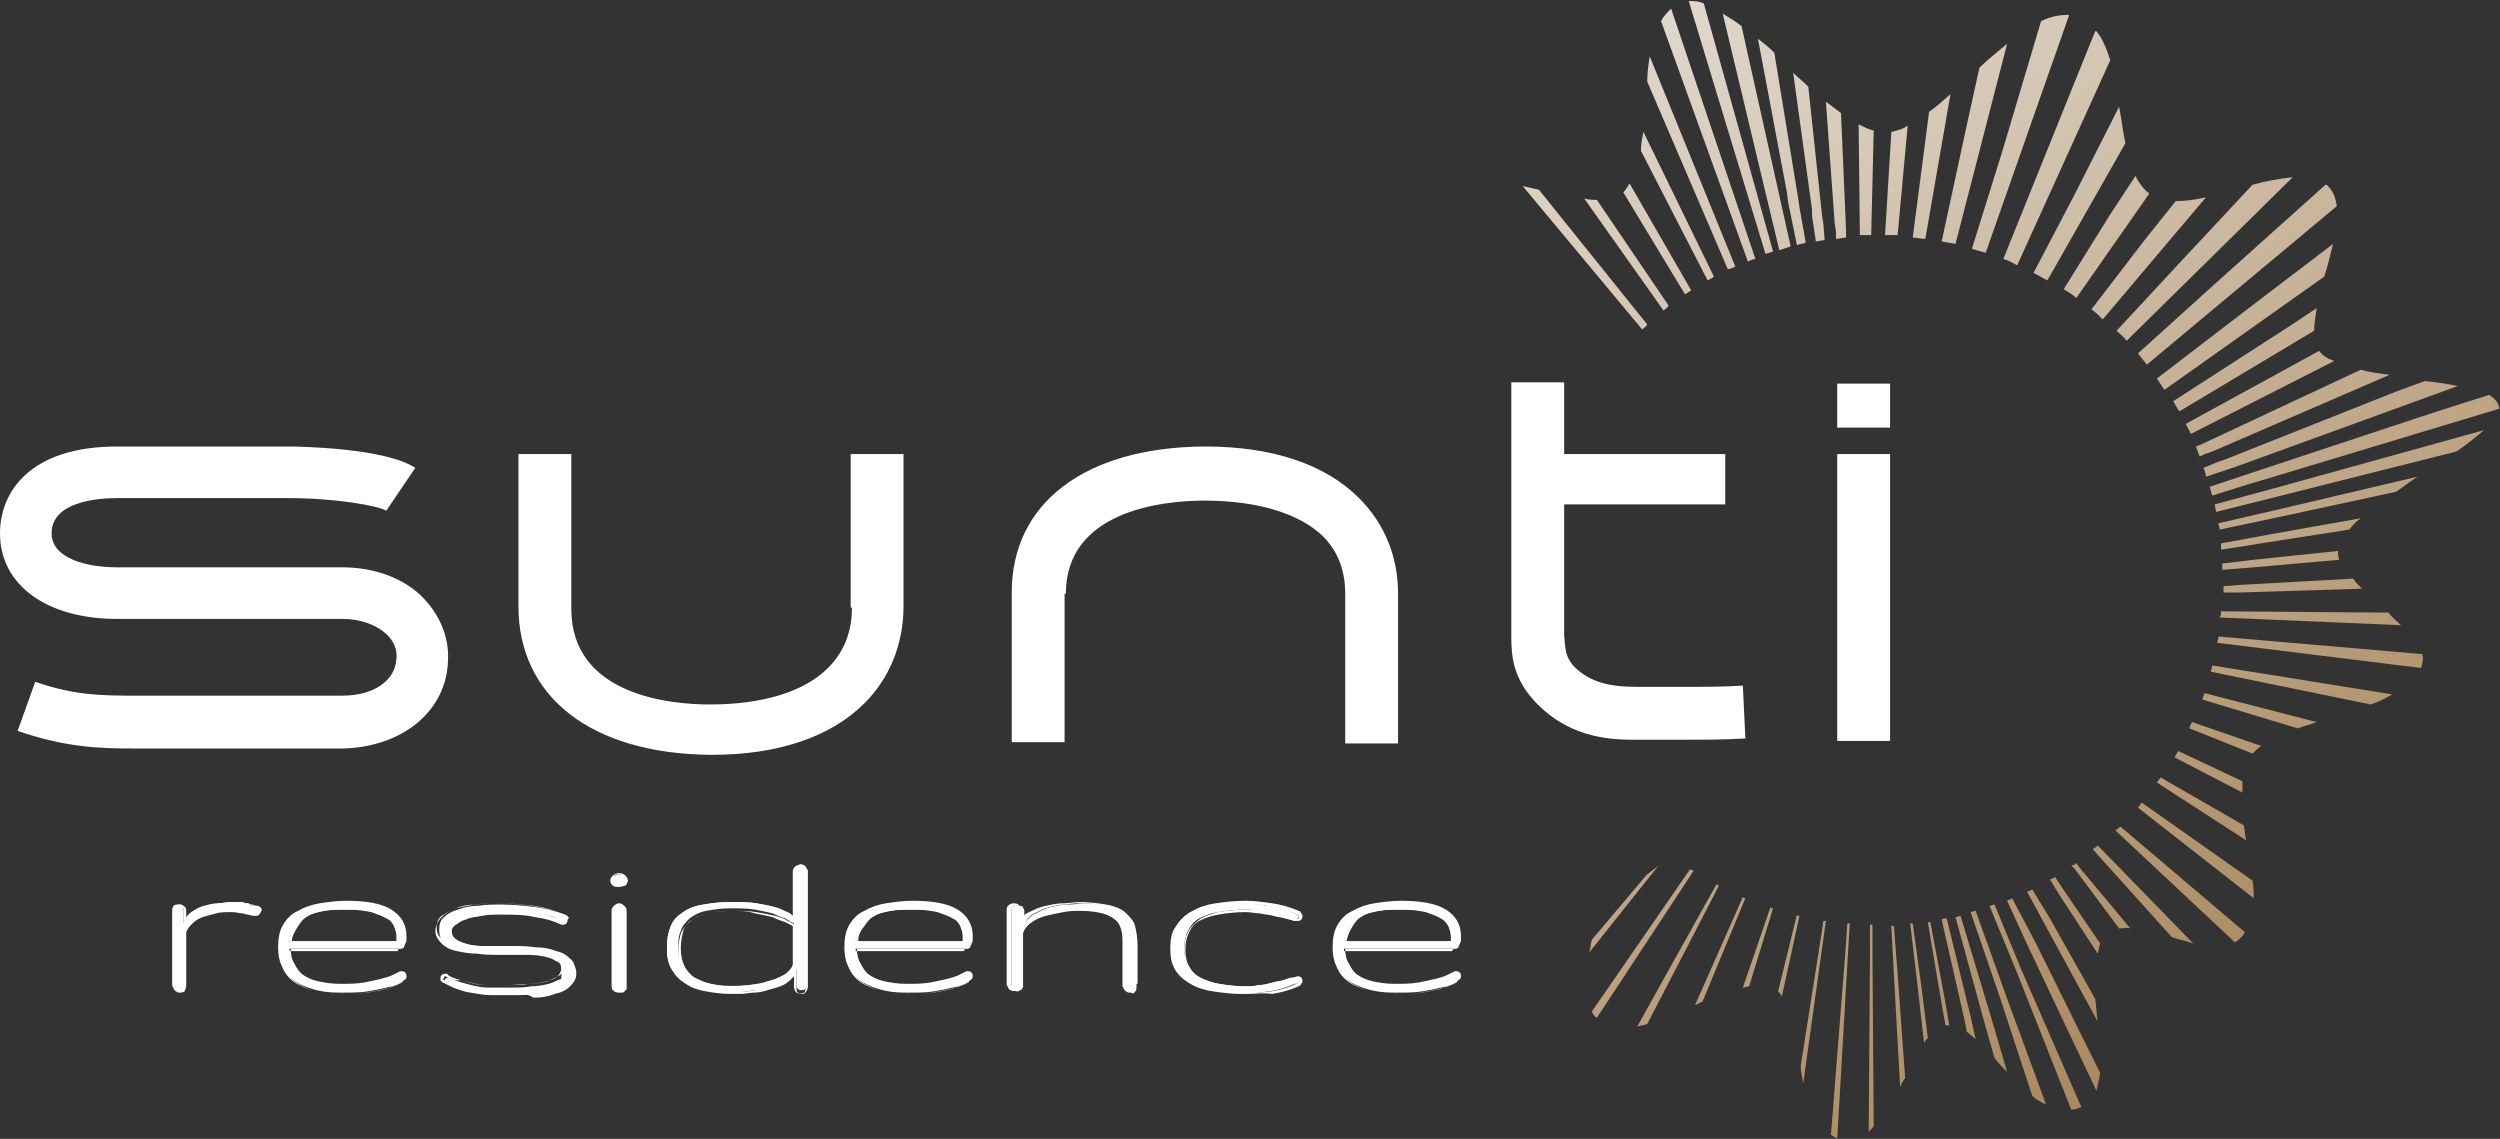 <svg xmlns="http://www.w3.org/2000/svg" width="1822" height="830" viewBox="0 0 1822 830" fill="none"><rect x="0" y="0" width="1822" height="830" fill="#333333" stroke="none"/><path d="M188.006 660.154C188.923 660.154 188.923 661.071 189.84 661.071C189.84 661.988 190.757 661.988 190.757 662.905C190.757 663.822 190.757 663.822 189.84 664.739C188.923 665.656 188.006 665.656 187.089 665.656H186.171C186.171 665.656 186.171 665.656 185.254 665.656C182.503 664.739 179.752 664.739 177.917 663.822C175.166 663.822 172.415 662.905 169.664 662.905C165.995 662.905 161.41 662.905 157.741 663.822C154.073 664.739 150.404 665.656 147.653 666.573C144.902 667.49 142.15 669.325 139.399 671.159C137.565 672.993 135.731 675.744 134.814 678.496V716.097C134.814 717.931 134.814 718.848 133.897 719.765C132.979 720.683 132.062 721.6 130.228 721.6C129.311 721.6 128.394 721.6 127.477 720.682C126.56 720.682 126.56 719.765 126.56 719.765C126.56 718.848 126.56 718.848 125.643 717.931C125.643 717.014 125.643 716.097 125.643 716.097V663.822C125.643 662.905 125.643 661.071 126.56 660.154C127.477 659.237 128.394 659.237 130.228 659.237C132.062 659.237 132.979 659.237 132.979 660.154C132.979 661.071 133.897 661.988 133.897 663.822V672.993C134.814 669.325 136.648 666.573 139.399 664.739C142.15 662.905 144.902 661.071 148.57 660.154C152.239 659.237 154.99 658.32 158.658 658.32C162.327 658.32 165.078 657.402 167.829 657.402C170.581 657.402 172.415 657.402 174.249 657.402C176.083 657.402 177.917 657.402 178.835 658.32C180.669 658.32 181.586 658.319 182.503 659.237C183.42 660.154 187.089 660.154 188.006 660.154Z" fill="white"></path><path d="M131.145 723.434C130.228 723.434 129.311 723.434 128.394 722.517C127.477 722.517 127.477 721.6 126.56 720.682C126.56 719.765 125.643 718.848 125.643 718.848C125.643 717.931 125.643 717.014 125.643 717.014V664.739C125.643 662.905 125.643 661.988 126.56 661.071C127.477 660.154 128.394 659.237 131.145 659.237C132.979 659.237 133.897 660.154 134.814 661.071C135.731 661.988 135.731 662.905 135.731 664.739V670.242C136.648 668.408 138.482 666.573 140.316 665.656C143.068 663.822 145.819 661.988 149.487 661.071C153.156 660.154 156.824 659.237 159.575 658.32C166.912 657.402 171.498 657.402 176.083 658.32C177.917 658.32 179.752 658.319 180.669 659.237C182.503 659.237 183.42 659.237 184.337 660.154C185.254 660.154 186.171 660.154 187.088 661.071C188.006 661.071 188.923 661.988 188.923 661.988C189.84 662.905 189.84 662.905 189.84 663.822C189.84 664.739 189.84 665.656 188.923 666.573C188.006 667.49 187.089 667.491 185.254 667.491C184.337 667.491 184.337 667.491 184.337 667.491C181.586 666.573 178.835 666.573 177 665.656C174.249 665.656 172.415 664.739 168.746 664.739C165.078 664.739 160.493 664.739 157.741 665.656C154.073 666.573 150.404 667.49 147.653 668.408C144.902 669.325 142.15 671.159 140.316 672.993C138.482 674.827 136.648 676.661 135.731 679.413V717.014C135.731 718.848 135.731 719.765 134.814 721.6C134.814 722.517 133.897 723.434 131.145 723.434ZM131.145 660.154C129.311 660.154 128.394 660.154 128.394 661.071C128.394 661.988 127.477 662.905 127.477 663.822V716.097C127.477 717.014 127.477 717.014 127.477 717.931C127.477 718.848 127.477 718.848 127.477 719.765L128.394 720.682C128.394 720.682 129.311 720.682 130.228 720.682C132.062 720.682 132.062 719.765 132.979 719.765C132.979 718.848 133.897 717.931 133.897 716.097V663.822C133.897 662.905 133.897 661.988 132.979 661.071C132.979 661.071 132.979 660.154 131.145 660.154ZM169.664 659.237C166.912 659.237 164.161 659.237 160.493 660.154C156.824 660.154 154.073 661.071 150.404 661.988C146.736 662.905 143.985 664.739 141.233 666.573C138.482 668.408 136.648 671.159 135.731 673.91L134.814 675.744C135.731 673.91 137.565 672.076 138.482 670.242C140.316 668.408 143.068 666.573 146.736 664.739C149.487 663.822 153.156 661.988 156.824 661.988C160.493 661.071 164.161 661.071 168.746 661.071C171.498 661.071 174.249 661.071 177 661.988C179.752 661.988 182.503 662.905 184.337 663.822C185.254 663.822 185.254 663.822 185.254 663.822C186.171 663.822 187.088 663.822 187.088 662.905L188.006 661.988V661.071C188.006 661.071 187.088 661.071 187.088 660.154C186.171 660.154 185.254 660.154 184.337 659.237C183.42 659.237 182.503 659.237 180.669 658.32C179.752 658.32 177.917 658.319 176.083 657.402C174.249 659.237 172.415 659.237 169.664 659.237Z" fill="white"></path><path d="M247.619 718.853C254.038 718.853 259.541 718.853 265.044 717.936C269.629 717.019 274.215 716.102 277.883 715.185C281.551 714.267 284.303 713.35 286.137 712.433C287.971 711.516 289.805 710.599 291.64 709.682H292.557C293.474 709.682 294.391 709.682 294.391 710.599C295.308 711.516 295.308 711.516 295.308 712.433C295.308 713.35 295.308 713.35 294.391 714.267C293.474 715.185 292.557 715.185 290.722 717.019C288.888 717.936 286.137 718.853 281.551 719.77C277.883 720.687 273.298 721.604 267.795 722.521C262.292 723.439 255.873 723.438 247.619 723.438C239.365 723.438 232.945 722.521 227.442 720.687C221.94 718.853 217.354 717.019 213.686 714.267C210.017 711.516 207.266 707.848 206.349 704.179C204.515 700.511 203.598 695.925 203.598 691.34C203.598 684.92 204.515 679.418 207.266 675.749C210.017 671.164 213.686 668.412 217.354 665.661C221.94 662.91 227.442 661.076 232.945 660.158C239.365 659.241 245.784 658.324 252.204 658.324C266.878 658.324 276.966 660.158 284.303 664.744C291.64 669.329 295.308 674.832 295.308 683.086C295.308 684.003 295.308 684.92 295.308 685.837C295.308 686.754 295.308 687.671 294.391 688.589C294.391 689.506 293.474 690.423 293.474 690.423C293.474 691.34 292.557 691.34 292.557 691.34H262.292H210.934C210.934 695.925 211.852 700.511 213.686 704.179C215.52 707.848 217.354 710.599 220.106 712.433C222.857 714.267 226.525 716.102 231.111 717.019C236.613 717.936 241.199 718.853 247.619 718.853ZM253.121 662.91C246.702 662.91 241.199 662.91 235.696 663.827C231.111 664.744 226.525 665.661 222.857 668.412C219.188 670.246 216.437 672.998 214.603 675.749C212.769 678.5 211.852 682.169 210.934 686.754H289.805V682.169C289.805 679.418 288.888 676.666 287.971 674.832C287.054 672.998 284.303 670.246 281.551 668.412C278.8 666.578 275.132 664.744 270.546 663.827C265.044 662.91 259.541 662.91 253.121 662.91Z" fill="white"></path><path d="M247.618 724.354C239.364 724.354 232.944 723.437 227.441 721.603C221.939 719.768 217.353 717.934 213.685 715.183C210.017 712.432 207.265 708.763 205.431 704.178C203.597 700.509 202.68 695.924 202.68 690.421C202.68 684.001 203.597 678.499 206.348 673.913C209.099 669.328 212.768 665.659 217.353 663.825C221.939 661.074 227.441 659.24 232.944 658.323C239.364 657.405 245.784 656.488 252.203 656.488C266.877 656.488 277.882 658.323 285.219 662.908C292.556 667.494 296.224 673.913 296.224 682.167C296.224 683.084 296.224 684.001 296.224 684.919C296.224 685.836 296.224 686.753 295.307 687.67C295.307 688.587 294.39 689.504 294.39 690.421C294.39 690.421 293.473 691.338 292.556 691.338H211.851C211.851 695.924 212.768 699.592 214.602 702.343C216.436 706.012 218.27 708.763 221.022 710.597C223.773 712.432 227.441 714.266 232.027 715.183C236.613 716.1 241.198 717.017 247.618 717.017C254.037 717.017 259.54 717.017 265.043 716.1C269.628 715.183 274.214 714.266 277.882 713.349C281.551 712.432 284.302 711.515 286.136 710.597C287.97 709.68 289.805 708.763 291.639 707.846C292.556 707.846 292.556 707.846 292.556 707.846C293.473 707.846 294.39 707.846 295.307 708.763C296.224 709.68 296.224 710.597 296.224 711.514C296.224 712.432 296.224 713.349 294.39 714.266C293.473 714.266 292.556 715.183 290.722 717.017C288.887 717.934 285.219 718.851 281.551 720.686C277.882 721.603 273.297 722.52 267.794 723.437C261.374 724.354 254.955 724.354 247.618 724.354ZM253.12 659.24C246.701 659.24 239.364 660.157 233.861 661.074C228.359 661.991 222.856 663.825 218.27 666.576C213.685 669.328 210.934 672.079 208.182 676.665C205.431 680.333 204.514 685.836 204.514 692.255C204.514 696.841 205.431 701.426 207.265 705.095C209.099 708.763 210.934 712.432 214.602 715.183C218.27 717.934 222.856 719.768 227.441 721.603C232.944 723.437 239.364 724.354 247.618 724.354C254.955 724.354 261.374 724.354 266.877 723.437C272.38 722.52 276.965 721.603 280.633 720.686C284.302 719.768 287.053 718.851 288.887 717.934C291.639 717.017 292.556 716.1 292.556 716.1C293.473 716.1 293.473 715.183 293.473 715.183C293.473 715.183 293.473 714.266 292.556 714.266C291.639 714.266 291.639 713.349 290.722 713.349C290.722 713.349 290.722 713.349 289.805 713.349C288.887 714.266 287.053 715.183 284.302 716.1C282.468 717.017 278.799 717.934 275.131 718.851C271.462 719.768 266.877 720.686 262.291 721.603C257.706 722.52 251.286 722.52 244.866 722.52C239.364 722.52 233.861 721.603 229.276 720.686C224.69 719.768 221.022 717.934 217.353 716.1C214.602 714.266 211.851 710.597 210.017 706.929C208.182 703.261 207.265 698.675 207.265 694.09V693.172H289.805C289.805 692.255 290.722 692.255 290.722 691.338C290.722 690.421 290.722 689.504 291.639 688.587C291.639 687.67 291.639 686.753 291.639 685.836C291.639 678.499 287.97 672.079 281.551 668.411C277.882 661.074 266.877 659.24 253.12 659.24ZM290.722 687.67H210.934V686.753C210.934 682.167 212.768 678.499 214.602 674.83C216.436 672.079 219.188 669.328 222.856 666.576C226.524 664.742 231.11 662.908 235.695 661.991C240.281 661.074 246.701 661.074 253.12 661.074C259.54 661.074 265.96 661.991 270.545 662.908C275.131 663.825 278.799 665.659 282.468 667.494C285.219 669.328 287.97 672.079 288.887 673.913C289.805 676.665 290.722 679.416 290.722 682.167V687.67ZM212.768 685.836H288.887V682.167C288.887 679.416 287.97 677.582 287.053 674.83C286.136 672.996 284.302 670.245 281.551 669.328C278.799 667.494 275.131 666.577 270.545 664.742C265.96 663.825 260.457 662.908 253.12 662.908C246.701 662.908 241.198 662.908 236.613 663.825C232.027 664.742 227.441 665.659 224.69 667.494C221.022 669.328 219.188 672.079 217.353 674.83C214.602 679.416 212.768 682.167 212.768 685.836Z" fill="white"></path><path d="M409.944 705.093C409.944 702.342 409.027 699.591 406.276 698.674C403.525 696.84 399.856 695.923 396.188 695.005C391.602 694.088 387.017 694.088 381.514 694.088C376.012 694.088 370.509 694.088 365.006 694.088C359.504 694.088 354.001 694.088 348.499 693.171C342.996 693.171 338.41 692.254 333.825 691.337C329.239 690.42 326.488 688.586 323.737 686.751C320.985 684.917 320.068 681.249 320.068 677.58C320.068 673.912 320.985 670.244 323.737 668.409C326.488 665.658 330.156 663.824 333.825 662.907C338.41 661.073 342.996 660.155 348.499 660.155C354.001 659.238 359.504 659.238 365.006 659.238C374.177 659.238 382.431 660.155 389.768 661.072C397.105 661.99 404.442 663.824 411.779 666.575C412.696 666.575 412.696 667.492 413.613 667.492C413.613 667.492 413.613 668.409 414.53 668.409C414.53 669.326 414.53 669.326 413.613 670.243C412.696 671.161 412.696 671.161 411.779 671.161H410.862C405.359 668.409 398.022 666.575 390.685 665.658C383.349 663.824 375.095 663.824 365.924 663.824C361.338 663.824 356.752 663.824 352.167 664.741C347.581 665.658 343.913 665.658 340.245 667.492C336.576 668.409 333.825 670.244 331.991 672.078C330.156 673.912 329.239 675.746 329.239 678.498C329.239 681.249 330.157 683.083 332.908 684.917C335.659 686.751 339.328 687.668 342.996 688.586C347.581 689.503 352.167 689.503 357.67 689.503C363.172 689.503 368.675 689.503 374.177 689.503C379.68 689.503 385.183 689.503 390.685 690.42C396.188 690.42 400.773 691.337 405.359 693.171C409.944 694.088 412.696 695.922 415.447 698.674C418.198 700.508 419.116 704.176 419.116 707.845C419.116 711.513 418.198 714.264 415.447 716.099C412.696 718.85 409.027 720.684 405.359 721.601C401.691 722.518 396.188 724.353 390.685 724.353C385.183 725.27 378.763 725.27 373.26 725.27C369.592 725.27 365.924 725.27 361.338 725.27C356.752 725.27 353.084 725.27 348.499 724.353C343.913 723.436 340.245 723.436 335.659 721.601C331.991 720.684 328.322 718.85 325.571 717.016C324.654 716.099 323.737 716.099 323.737 715.182C323.737 714.265 323.737 714.265 324.654 713.347C325.571 712.43 325.571 712.43 326.488 712.43C327.405 712.43 327.405 712.43 327.405 712.43C330.156 714.265 333.825 715.182 336.576 716.099C340.245 717.016 342.996 717.933 347.581 718.85C351.25 719.767 354.918 719.767 359.504 719.767C363.172 719.767 367.758 719.767 372.343 719.767C377.846 719.767 382.431 719.767 387.017 718.85C391.602 718.85 396.188 717.933 399.856 717.016C403.525 716.099 406.276 714.265 409.027 713.347C409.027 709.679 409.944 707.845 409.944 705.093Z" fill="white"></path><path d="M371.426 724.352H359.503C354.918 724.352 350.332 724.352 346.664 723.435C342.078 722.517 338.41 722.517 333.824 720.683C330.156 719.766 326.487 717.932 322.819 716.098C320.985 715.181 320.985 714.264 320.985 713.347C320.985 712.429 320.985 711.512 321.902 710.595C322.819 709.678 323.736 709.678 324.653 709.678C325.57 709.678 326.487 709.678 326.487 710.595C329.239 712.429 331.99 713.346 335.658 714.264C339.327 715.181 342.078 716.098 345.747 717.015C349.415 717.932 353.083 717.932 357.669 717.932H370.508C376.011 717.932 380.597 717.932 385.182 717.015C389.768 717.015 394.353 716.098 398.021 715.181C401.69 714.264 404.441 713.346 406.275 711.512C408.11 709.678 409.027 707.844 409.027 706.01C409.027 703.258 408.11 701.424 405.358 700.507C402.607 698.673 399.856 697.756 395.27 696.839C390.685 695.922 386.099 695.921 380.597 695.921H364.089C358.586 695.921 353.083 695.922 347.581 695.004C342.078 695.004 337.493 694.087 332.907 693.17C328.322 692.253 324.653 690.419 321.902 687.668C319.151 684.916 317.316 682.165 317.316 678.497C317.316 674.828 319.151 671.16 321.902 668.408C324.653 665.657 328.322 663.823 331.99 661.989C336.576 660.154 341.161 659.237 346.664 659.237C352.166 658.32 357.669 658.32 363.172 658.32C372.343 658.32 380.597 659.237 388.85 660.154C397.104 661.072 404.441 663.823 410.861 666.574C411.778 666.574 412.695 667.491 412.695 668.408C412.695 669.325 413.612 669.325 413.612 670.243C413.612 671.16 413.612 672.077 412.695 672.994C411.778 673.911 410.861 673.911 409.944 673.911H409.027C403.524 671.16 397.104 669.325 389.768 668.408C382.431 666.574 374.177 666.574 365.006 666.574C360.42 666.574 355.835 666.574 351.249 667.491C346.664 668.408 342.995 668.408 339.327 670.243C335.658 671.16 333.824 672.994 331.073 674.828C329.239 676.662 328.322 678.497 328.322 681.248C328.322 683.999 329.239 685.833 331.99 686.75C334.741 688.585 337.493 689.502 342.078 689.502C346.664 690.419 351.249 690.419 356.752 690.419H373.26C378.762 690.419 384.265 690.419 389.768 691.336C395.27 691.336 399.856 692.253 404.441 694.087C409.027 695.004 412.695 696.839 415.446 699.59C418.198 702.341 420.032 705.093 420.032 709.678C420.032 713.346 418.198 716.098 415.446 718.849C412.695 721.6 409.027 723.435 404.441 724.352C399.856 726.186 395.27 727.103 388.85 727.103C383.348 723.435 377.845 724.352 371.426 724.352ZM324.653 711.512C323.736 711.512 323.736 711.512 323.736 712.429C323.736 713.346 322.819 713.347 322.819 713.347C322.819 713.347 322.819 714.264 323.736 714.264C326.487 716.098 330.156 717.932 333.824 718.849C337.493 719.766 342.078 720.683 345.747 721.6C350.332 722.517 354.001 722.518 358.586 722.518H370.508C376.928 722.518 382.431 722.517 387.933 721.6C393.436 720.683 398.939 719.766 402.607 718.849C407.193 717.932 409.944 716.098 412.695 713.347C415.446 711.512 416.364 708.761 416.364 706.01C416.364 702.341 415.446 699.59 412.695 697.756C409.944 695.921 407.193 694.087 402.607 693.17C398.021 692.253 393.436 691.336 387.933 690.419C382.431 690.419 376.928 689.502 371.426 689.502H354.918C349.415 689.502 344.83 689.502 340.244 688.585C335.658 687.668 331.99 686.75 329.239 684.916C326.487 683.082 324.653 680.331 324.653 677.579C324.653 674.828 325.57 672.077 328.322 670.243C330.156 668.408 333.824 666.574 336.576 665.657C340.244 664.74 343.912 663.823 348.498 662.906C353.083 661.989 357.669 661.989 362.254 661.989C371.426 661.989 379.679 662.906 387.016 663.823C394.353 665.657 400.773 667.491 407.193 669.326C407.193 669.326 408.11 669.325 408.11 668.408L409.027 667.491V666.574C409.027 666.574 409.027 666.574 408.11 665.657C401.69 662.906 394.353 661.072 387.016 660.154C379.679 659.237 370.508 658.32 362.254 658.32C356.752 658.32 351.249 658.32 345.747 659.237C340.244 660.154 335.658 661.072 331.99 661.989C328.322 663.823 324.653 665.657 321.902 667.491C319.151 669.326 318.233 672.994 318.233 675.745C318.233 679.414 319.151 682.165 321.902 683.999C324.653 685.833 327.405 687.668 331.99 688.585C336.576 689.502 341.161 690.419 346.664 690.419C352.166 690.419 357.669 691.336 363.172 691.336H381.514C387.016 691.336 391.602 691.336 396.187 692.253C400.773 693.17 404.441 694.087 407.193 695.921C409.944 697.756 411.778 700.507 411.778 703.258C411.778 706.01 410.861 708.761 408.11 710.595C405.358 712.429 402.607 713.346 398.939 715.181C395.27 716.098 390.685 717.015 386.099 717.015C381.514 717.015 376.011 717.932 371.426 717.932H358.586C354.918 717.932 350.332 717.932 346.664 717.015C342.995 716.098 339.327 715.181 335.658 714.264C331.99 715.181 328.322 713.346 324.653 711.512C325.57 711.512 325.57 711.512 324.653 711.512Z" fill="white"></path><path d="M445.713 640.895C445.713 639.978 446.63 638.144 447.547 638.144C448.464 638.144 450.298 637.227 451.215 637.227C452.133 637.227 453.967 637.226 454.884 638.144C455.801 639.061 456.718 639.978 456.718 640.895C456.718 641.812 455.801 642.729 454.884 643.646C453.967 644.563 452.133 644.563 451.215 644.563C450.298 644.563 448.464 644.563 447.547 643.646C446.63 643.646 445.713 642.729 445.713 640.895ZM455.801 717.015C455.801 717.932 455.801 718.849 455.801 718.849C455.801 719.766 455.801 719.766 454.884 720.683C454.884 721.6 453.967 721.6 453.967 721.6C453.05 721.6 453.05 721.6 451.215 721.6C449.381 721.6 448.464 720.683 447.547 719.766C447.547 718.849 446.63 717.932 446.63 716.097V663.823C446.63 662.905 446.63 661.071 447.547 660.154C448.464 659.237 449.381 658.32 451.215 658.32C453.05 658.32 453.967 659.237 454.884 660.154C455.801 661.071 455.801 661.988 455.801 663.823V717.015Z" fill="white"></path><path d="M451.215 723.433C448.463 723.433 447.546 722.516 446.629 721.599C445.712 720.682 445.712 718.848 445.712 717.014V664.739C445.712 662.905 445.712 661.987 446.629 661.07C447.546 660.153 448.463 659.236 451.215 659.236C453.049 659.236 454.883 660.153 455.8 661.07C456.717 661.987 456.717 663.822 456.717 664.739V717.931C456.717 718.848 456.717 719.765 456.717 719.765C456.717 720.682 456.717 721.599 455.8 721.599C455.8 722.516 454.883 722.516 453.966 723.433C453.966 723.433 453.049 723.433 451.215 723.433ZM452.132 660.153C451.215 660.153 449.38 660.153 449.38 661.07C449.38 661.987 448.463 662.905 448.463 663.822V716.097C448.463 717.931 448.463 718.848 449.38 719.765C449.38 720.682 450.298 720.682 452.132 720.682C453.049 720.682 453.966 720.682 453.966 720.682C453.966 720.682 454.883 720.682 454.883 719.765V718.848C454.883 717.931 454.883 717.931 454.883 717.014V663.822C454.883 662.905 454.883 661.987 453.966 661.07C453.966 661.07 453.049 660.153 452.132 660.153ZM451.215 646.397C449.38 646.397 447.546 646.397 446.629 645.48C445.712 644.563 444.795 643.645 444.795 641.811C444.795 639.977 445.712 639.06 446.629 638.143C447.546 637.226 449.38 636.309 451.215 636.309C453.049 636.309 454.883 637.226 455.8 638.143C456.717 639.06 457.634 640.894 457.634 641.811C457.634 642.728 456.717 644.563 455.8 645.48C454.883 645.48 453.049 646.397 451.215 646.397ZM451.215 637.226C450.298 637.226 448.463 637.226 447.546 638.143C446.629 639.06 446.629 639.977 446.629 640.894C446.629 641.811 446.629 642.728 447.546 642.728C449.38 643.645 452.132 643.645 453.966 642.728C454.883 641.811 454.883 641.811 454.883 640.894C454.883 639.977 454.883 639.06 453.966 638.143C453.966 638.143 453.049 637.226 451.215 637.226Z" fill="white"></path><path d="M531.92 723.436C525.5 723.436 519.997 722.519 514.495 721.602C508.992 720.685 504.407 718.85 499.821 716.099C495.235 713.348 492.484 710.597 489.733 706.011C486.982 702.343 486.064 696.84 486.064 690.42C486.064 684.001 486.982 679.415 488.816 674.829C490.65 670.244 493.401 667.493 497.987 664.741C501.655 661.99 506.241 660.156 512.66 659.239C518.163 658.322 524.583 657.405 531.92 657.405C539.256 657.405 545.676 657.405 551.179 658.322C556.681 659.239 561.267 660.156 564.018 661.073C567.687 661.99 570.438 663.824 573.189 664.741C575.941 665.658 577.775 667.493 578.692 668.41V636.311C578.692 635.394 578.692 634.477 578.692 634.477C578.692 633.56 578.692 633.56 579.609 632.643C579.609 631.726 580.526 631.726 580.526 631.726C581.443 631.726 581.443 630.809 583.277 630.809C584.195 630.809 585.112 630.809 586.029 630.809C586.946 630.809 586.946 631.726 586.946 631.726C586.946 632.643 586.946 632.643 587.863 633.56C587.863 634.477 587.863 635.394 587.863 635.394V717.016C587.863 718.85 587.863 719.768 586.946 720.685C586.029 721.602 585.112 721.602 584.194 721.602C583.277 721.602 582.36 721.602 581.443 720.685C580.526 719.768 580.526 718.85 580.526 717.016V706.011C579.609 708.762 578.692 710.597 576.858 712.431C575.023 714.265 572.272 715.182 570.438 717.016C568.604 718.85 564.935 718.85 561.267 719.768C558.516 720.685 554.847 721.602 552.096 721.602C549.345 721.602 545.676 722.519 542.925 722.519C537.422 723.436 534.671 723.436 531.92 723.436ZM531.92 718.85C536.505 718.85 540.174 718.851 545.676 717.933C550.262 717.016 554.847 717.016 559.433 715.182C564.018 714.265 567.687 712.431 571.355 710.597C575.023 708.762 576.858 706.011 578.692 702.343V672.995C576.858 672.078 575.023 671.161 572.272 669.327C569.521 668.41 566.77 667.493 563.101 665.658C559.433 664.741 554.847 663.824 550.262 662.907C544.759 661.99 539.256 661.99 531.92 661.99C525.5 661.99 519.997 662.907 514.495 663.824C509.909 664.741 506.241 666.576 502.572 669.327C499.821 672.078 497.07 674.83 496.153 678.498C494.318 682.166 494.318 686.752 494.318 691.337C494.318 696.84 495.235 700.508 497.07 704.177C498.904 707.845 501.655 710.597 505.324 712.431C508.992 714.265 512.66 716.099 517.246 717.016C521.831 717.933 527.334 718.85 531.92 718.85Z" fill="white"></path><path d="M540.174 724.352H531.92C525.5 724.352 519.997 723.435 514.495 722.518C508.992 721.601 503.489 719.767 499.821 717.015C495.235 714.264 492.484 711.513 489.733 706.927C486.982 702.342 486.064 697.756 486.064 691.337C486.064 684.917 486.982 679.414 488.816 675.746C490.65 671.16 494.318 667.492 497.987 664.741C501.655 661.989 507.158 660.155 512.66 659.238C518.163 658.321 524.583 657.404 531.92 657.404C539.256 657.404 545.676 657.404 551.179 658.321C556.681 659.238 561.267 660.155 564.935 661.072C568.604 661.989 571.355 663.823 574.106 664.741C575.941 665.658 576.858 666.575 577.775 667.492V637.227C577.775 636.31 577.775 635.393 577.775 635.393C577.775 634.476 577.775 633.559 578.692 632.642C578.692 631.725 579.609 631.725 580.526 630.808C581.443 630.808 582.36 629.891 583.277 629.891C584.195 629.891 585.112 629.891 586.029 630.808C586.946 630.808 586.946 631.725 587.863 632.642C587.863 633.559 588.78 633.559 588.78 634.476C588.78 635.393 588.78 636.31 588.78 637.227V718.85C588.78 720.684 587.863 722.518 586.946 723.435C585.112 725.269 582.36 724.352 580.526 723.435C579.609 722.518 578.692 721.601 578.692 718.85V711.513C577.775 712.43 576.858 713.347 575.941 714.264C574.106 716.098 571.355 717.933 568.604 718.85C565.852 719.767 563.101 720.684 559.433 721.601C556.681 722.518 553.013 723.435 549.345 723.435C546.593 723.435 542.925 724.352 540.174 724.352ZM531.92 659.238C524.583 659.238 518.163 660.155 512.66 661.072C507.158 661.989 502.572 663.823 498.904 666.575C495.235 669.326 492.484 672.077 490.65 676.663C488.816 680.331 487.899 685.834 487.899 691.337C487.899 696.839 488.816 702.342 491.567 706.01C494.318 709.679 497.07 713.347 500.738 715.181C504.407 717.933 509.909 718.85 515.412 720.684C520.914 721.601 526.417 722.518 532.837 722.518H541.091C543.842 722.518 547.51 722.518 550.262 721.601C553.013 721.601 556.681 720.684 559.433 719.767C562.184 718.85 565.852 717.933 567.687 717.015C570.438 716.098 572.272 714.264 574.106 712.43C575.941 710.596 576.858 708.761 577.775 706.927V706.01C575.941 707.844 574.106 710.596 572.272 711.513C568.604 713.347 564.935 715.181 560.35 717.015C555.764 717.933 551.179 718.85 545.676 719.767C541.091 720.684 536.505 720.684 531.92 720.684C526.417 720.684 521.831 719.767 517.246 719.767C512.66 718.85 508.075 717.015 505.324 715.181C501.655 713.347 498.904 709.679 497.07 706.927C495.235 703.259 494.318 698.673 494.318 693.171C494.318 687.668 495.235 684 496.153 680.331C497.987 676.663 499.821 673.912 503.489 671.16C506.241 668.409 510.826 666.575 515.412 665.658C519.997 664.74 526.417 663.823 532.837 663.823C540.174 663.823 545.676 663.823 551.179 664.741C556.681 665.658 561.267 666.575 564.935 667.492C568.604 668.409 571.355 669.326 574.106 671.16C576.858 672.077 578.692 673.912 580.526 674.829V720.684C580.526 721.601 580.526 722.518 581.443 723.435C582.36 724.352 584.195 724.352 586.029 723.435C586.946 722.518 586.946 721.601 586.946 720.684V639.062C586.946 638.145 586.946 637.227 586.946 637.227C586.946 636.31 586.946 636.31 586.946 635.393L586.029 634.476C586.029 634.476 585.112 634.476 584.194 634.476C583.277 634.476 582.36 634.476 582.36 634.476L581.443 635.393C581.443 635.393 581.443 636.31 581.443 637.227C581.443 638.145 581.443 639.062 581.443 639.062V672.994L579.609 672.077C578.692 671.16 576.858 670.243 574.106 668.409C572.272 667.492 568.604 665.658 565.852 664.741C562.184 663.823 557.598 662.906 553.013 661.989C545.676 659.238 539.256 659.238 531.92 659.238ZM531.92 663.823C525.5 663.823 519.997 664.74 515.412 665.658C510.826 666.575 507.158 668.409 504.407 670.243C501.655 672.077 498.904 674.829 497.987 678.497C497.07 682.166 496.153 685.834 496.153 691.337C496.153 695.922 497.07 700.508 498.904 704.176C500.738 707.844 503.489 710.596 506.241 712.43C509.909 714.264 513.578 716.098 518.163 717.015C526.417 718.85 535.588 718.85 545.676 717.933C550.262 717.933 554.847 717.015 559.433 715.181C564.018 714.264 567.687 712.43 571.355 710.596C574.106 708.762 576.858 706.01 577.775 703.259V674.829C575.941 673.912 574.106 672.995 572.272 672.077C569.521 671.16 566.77 670.243 563.101 668.409C559.433 667.492 554.847 666.575 550.262 665.658C544.759 663.823 539.256 663.823 531.92 663.823Z" fill="white"></path><path d="M660.314 718.853C666.734 718.853 672.236 718.853 677.739 717.936C682.324 717.019 686.91 716.102 690.578 715.185C694.247 714.267 696.998 713.35 698.832 712.433C700.666 711.516 702.501 710.599 704.335 709.682H705.252C706.169 709.682 707.086 709.682 707.086 710.599C708.003 711.516 708.003 711.516 708.003 712.433C708.003 713.35 708.003 713.35 707.086 714.267C706.169 715.185 705.252 715.185 703.418 717.019C701.584 717.936 698.832 718.853 694.247 719.77C690.578 720.687 685.993 721.604 680.49 722.521C674.988 723.439 668.568 723.438 660.314 723.438C652.06 723.438 645.64 722.521 640.138 720.687C634.635 718.853 630.05 717.019 626.381 714.267C622.713 711.516 619.961 707.848 619.044 704.179C617.21 700.511 616.293 695.925 616.293 691.34C616.293 684.92 617.21 679.418 619.961 675.749C622.713 671.164 626.381 668.412 630.05 665.661C634.635 662.91 640.138 661.076 645.64 660.158C652.06 659.241 658.48 658.324 664.899 658.324C679.573 658.324 689.661 660.158 696.998 664.744C704.335 669.329 708.003 674.832 708.003 683.086C708.003 684.003 708.003 684.92 708.003 685.837C708.003 686.754 708.003 687.671 707.086 688.589C707.086 689.506 706.169 690.423 706.169 690.423C706.169 691.34 705.252 691.34 705.252 691.34H674.988H623.63C623.63 695.925 624.547 700.511 626.381 704.179C628.215 707.848 630.05 710.599 632.801 712.433C635.552 714.267 639.221 716.102 643.806 717.019C649.309 717.936 653.894 718.853 660.314 718.853ZM665.817 662.91C659.397 662.91 653.894 662.91 648.392 663.827C643.806 664.744 639.221 665.661 635.552 668.412C631.884 670.246 629.132 672.998 627.298 675.749C625.464 678.5 624.547 682.169 623.63 686.754H702.501V682.169C702.501 679.418 701.584 676.666 700.667 674.832C699.749 672.998 696.998 670.246 694.247 668.412C691.495 666.578 687.827 664.744 683.242 663.827C677.739 662.91 672.236 662.91 665.817 662.91Z" fill="white"></path><path d="M660.313 724.354C652.059 724.354 645.639 723.437 640.137 721.603C634.634 719.768 630.049 717.934 626.38 715.183C622.712 712.432 619.961 708.763 618.126 704.178C616.292 700.509 615.375 695.924 615.375 690.421C615.375 684.001 616.292 678.499 619.043 673.913C621.795 669.328 625.463 665.659 630.049 663.825C634.634 661.074 640.137 659.24 645.639 658.323C652.059 657.405 658.479 656.488 664.899 656.488C679.572 656.488 690.577 658.323 697.914 662.908C705.251 667.494 708.92 673.913 708.92 682.167C708.92 683.084 708.92 684.001 708.92 684.919C708.92 685.836 708.92 686.753 708.002 687.67C708.002 688.587 707.085 689.504 707.085 690.421C707.085 690.421 706.168 691.338 705.251 691.338H624.546C624.546 695.924 625.463 699.592 627.297 702.343C629.132 706.012 630.966 708.763 633.717 710.597C636.468 712.432 640.137 714.266 644.722 715.183C649.308 716.1 653.893 717.017 660.313 717.017C666.733 717.017 672.235 717.017 677.738 716.1C682.324 715.183 686.909 714.266 690.577 713.349C694.246 712.432 696.997 711.515 698.831 710.597C700.666 709.68 702.5 708.763 704.334 707.846C705.251 707.846 705.251 707.846 705.251 707.846C706.168 707.846 707.085 707.846 708.002 708.763C708.92 709.68 708.92 710.597 708.92 711.514C708.92 712.432 708.92 713.349 707.085 714.266C706.168 714.266 705.251 715.183 703.417 717.017C701.583 717.934 697.914 718.851 694.246 720.686C690.577 721.603 685.992 722.52 680.489 723.437C674.07 724.354 667.65 724.354 660.313 724.354ZM665.816 659.24C659.396 659.24 652.059 660.157 646.557 661.074C641.054 661.991 635.551 663.825 630.966 666.576C626.38 669.328 623.629 672.079 620.878 676.665C618.126 680.333 617.209 685.836 617.209 692.255C617.209 696.841 618.126 701.426 619.961 705.095C621.795 708.763 623.629 712.432 627.297 715.183C630.966 717.934 635.551 719.768 640.137 721.603C645.639 723.437 652.059 724.354 660.313 724.354C667.65 724.354 674.07 724.354 679.572 723.437C685.075 722.52 689.66 721.603 693.329 720.686C696.997 719.768 699.749 718.851 701.583 717.934C704.334 717.017 705.251 716.1 705.251 716.1C706.168 716.1 706.168 715.183 706.168 715.183C706.168 715.183 706.168 714.266 705.251 714.266C704.334 714.266 704.334 713.349 703.417 713.349C703.417 713.349 703.417 713.349 702.5 713.349C701.583 714.266 699.749 715.183 696.997 716.1C695.163 717.017 691.495 717.934 687.826 718.851C684.158 719.768 679.572 720.686 674.987 721.603C670.401 722.52 663.981 722.52 657.562 722.52C652.059 722.52 646.557 721.603 641.971 720.686C637.385 719.768 633.717 717.934 630.049 716.1C627.297 714.266 624.546 710.597 622.712 706.929C620.878 703.261 619.961 698.675 619.961 694.09V693.172H702.5C702.5 692.255 703.417 692.255 703.417 691.338C703.417 690.421 703.417 689.504 704.334 688.587C704.334 687.67 704.334 686.753 704.334 685.836C704.334 678.499 700.666 672.079 694.246 668.411C690.577 661.074 679.572 659.24 665.816 659.24ZM703.417 687.67H623.629V686.753C623.629 682.167 625.463 678.499 627.297 674.83C629.132 672.079 631.883 669.328 635.551 666.576C639.22 664.742 643.805 662.908 648.391 661.991C652.976 661.074 659.396 661.074 665.816 661.074C672.235 661.074 678.655 661.991 683.241 662.908C687.826 663.825 691.495 665.659 695.163 667.494C697.914 669.328 700.666 672.079 701.583 673.913C702.5 676.665 703.417 679.416 703.417 682.167V687.67ZM625.463 685.836H701.583V682.167C701.583 679.416 700.666 677.582 699.748 674.83C698.831 672.996 696.997 670.245 694.246 669.328C691.495 667.494 687.826 666.577 683.241 664.742C678.655 663.825 673.153 662.908 665.816 662.908C659.396 662.908 653.893 662.908 649.308 663.825C644.722 664.742 640.137 665.659 637.385 667.494C633.717 669.328 631.883 672.079 630.049 674.83C626.38 679.416 625.463 682.167 625.463 685.836Z" fill="white"></path><path d="M828.143 717.015C828.143 717.932 828.143 718.849 828.143 718.849C828.143 719.766 828.143 719.766 827.226 720.683C827.226 721.6 826.309 721.6 826.309 721.6C825.392 721.6 825.392 722.518 824.474 722.518C823.557 722.518 822.64 722.517 821.723 721.6C820.806 721.6 820.806 720.683 820.806 720.683C820.806 719.766 820.806 719.766 819.889 718.849C819.889 717.932 819.889 717.015 819.889 717.015V688.585C819.889 683.999 819.889 680.331 818.972 677.579C818.055 674.828 816.22 672.077 814.386 669.326C811.635 667.491 808.884 665.657 805.215 664.74C801.547 663.823 796.044 662.906 788.707 662.906C785.039 662.906 780.453 662.906 775.868 663.823C771.282 664.74 766.697 665.657 763.028 666.574C759.36 667.491 755.692 669.326 752.023 672.077C749.272 673.911 746.521 676.662 745.603 680.331V717.015C745.603 717.932 745.603 718.849 745.603 718.849C745.603 719.766 745.603 719.766 744.686 720.683C744.686 721.6 743.769 721.6 743.769 721.6C742.852 721.6 742.852 722.518 741.935 722.518C741.018 722.518 740.101 722.517 739.184 721.6C738.267 721.6 738.267 720.683 738.267 720.683C738.267 719.766 737.35 719.766 737.35 718.849C737.35 717.932 737.35 717.015 737.35 717.015V663.823C737.35 662.906 737.35 661.989 738.267 661.072C739.184 660.154 740.101 660.154 741.935 660.154C743.769 660.154 744.686 660.154 745.603 661.072C745.603 661.989 746.521 662.906 746.521 663.823V673.911C748.355 670.243 751.106 667.491 754.775 665.657C758.443 663.823 762.111 661.989 765.78 661.072C769.448 660.154 774.034 659.237 778.619 659.237C783.205 659.237 786.873 658.32 790.542 658.32C797.878 658.32 804.298 659.237 808.884 660.154C814.386 661.072 818.055 662.906 820.806 665.657C823.557 668.408 826.309 671.16 827.226 674.828C828.143 678.496 829.06 683.082 829.06 689.502V717.015H828.143Z" fill="white"></path><path d="M823.558 723.434C822.641 723.434 821.724 723.434 820.806 722.517C819.889 722.517 819.889 721.6 818.972 720.682C818.972 719.765 818.055 718.848 818.055 718.848C818.055 717.931 818.055 717.014 818.055 717.014V688.584C818.055 683.998 818.055 680.33 817.138 677.579C816.221 674.827 815.304 672.076 812.553 670.242C810.718 668.408 807.05 666.573 803.381 665.656C799.713 664.739 794.21 663.822 787.791 663.822C784.122 663.822 779.537 663.822 774.951 664.739C770.366 665.656 765.78 666.573 762.112 667.491C758.443 668.408 754.775 670.242 751.107 672.076C748.355 673.91 746.521 676.661 744.687 679.413V716.097C744.687 717.014 744.687 717.931 744.687 717.931C744.687 718.848 744.687 719.765 743.77 719.765C743.77 720.683 742.853 720.682 741.936 721.6C740.101 722.517 738.267 722.517 736.433 721.6C735.516 721.6 735.516 720.683 734.599 719.765C734.599 718.848 733.682 717.931 733.682 717.931C733.682 717.014 733.682 716.097 733.682 716.097V662.905C733.682 661.988 733.682 661.071 734.599 660.154C735.516 659.237 736.433 658.32 739.184 658.32C741.018 658.32 742.853 659.237 742.853 660.154C743.77 661.071 743.77 661.988 743.77 662.905V670.242C745.604 667.49 747.438 665.656 750.189 664.739C753.858 662.905 757.526 661.071 762.112 660.154C766.697 659.237 770.366 658.32 774.951 658.32C779.537 658.32 783.205 657.402 786.874 657.402C794.21 657.402 800.63 658.319 806.133 659.237C811.635 660.154 815.304 661.988 818.972 664.739C822.641 667.491 824.475 670.242 826.309 674.827C827.226 678.496 828.143 683.998 828.143 689.501V717.931C828.143 718.848 828.143 719.765 828.143 720.682C828.143 721.6 828.143 722.517 827.226 722.517C827.226 723.434 826.309 723.434 825.392 724.351C825.392 723.434 824.475 723.434 823.558 723.434ZM788.708 661.988C795.128 661.988 800.63 662.905 805.216 663.822C809.801 664.739 812.553 666.573 815.304 668.408C818.055 670.242 818.972 673.91 819.889 676.662C820.806 680.33 820.806 683.998 820.806 687.667V716.097C820.806 717.014 820.806 717.931 820.806 717.931C820.806 718.848 820.806 718.848 820.806 719.765L821.724 720.682C821.724 720.682 822.641 720.682 823.558 720.682C824.475 720.682 824.475 720.682 825.392 720.682L826.309 719.765C826.309 719.765 826.309 718.848 827.226 717.931C827.226 717.014 827.226 717.014 827.226 716.097V687.667C827.226 682.164 826.309 677.579 825.392 673.91C824.475 670.242 821.724 667.491 818.972 664.739C816.221 662.905 811.635 661.071 807.05 660.154C802.464 659.237 796.045 658.32 788.708 658.32C785.039 658.32 781.371 658.319 776.785 659.237C772.2 659.237 768.532 660.154 764.863 661.071C761.195 661.988 757.526 663.822 753.858 665.656C750.189 667.49 748.355 670.242 746.521 673.91L744.687 677.579V662.905C744.687 661.988 744.687 661.071 743.77 661.071C743.77 661.071 742.853 660.154 741.018 660.154C739.184 660.154 738.267 661.071 738.267 661.071C738.267 661.988 737.35 661.988 737.35 662.905V716.097C737.35 717.014 737.35 717.014 737.35 717.931C737.35 718.848 737.35 718.848 738.267 719.765L739.184 720.682C740.101 721.6 741.936 721.6 742.853 720.682L743.77 719.765C743.77 719.765 743.77 718.848 743.77 717.931C743.77 717.014 743.77 717.014 743.77 716.097V678.496C744.687 674.827 747.438 672.076 751.107 670.242C754.775 668.408 758.443 666.573 762.112 664.739C766.697 663.822 770.366 662.905 774.951 661.988C779.537 661.988 784.122 661.988 788.708 661.988Z" fill="white"></path><path d="M907.932 662.91C899.679 662.91 893.259 663.827 887.756 664.744C882.254 665.661 877.668 667.495 874 669.329C870.331 671.164 867.58 674.832 865.746 678.5C863.912 682.169 862.994 686.754 862.994 691.34C862.994 695.925 863.912 700.511 865.746 704.179C867.58 707.848 870.331 710.599 874 712.433C877.668 714.267 882.254 716.102 887.756 717.019C893.259 717.936 899.679 718.853 907.015 718.853C910.684 718.853 913.435 718.853 917.103 717.936C920.772 717.936 923.523 717.019 927.192 716.102C929.943 715.185 932.694 715.185 935.446 714.267C938.197 713.35 940.031 712.433 941.865 712.433C942.782 712.433 943.7 712.433 943.7 712.433C944.617 712.433 945.534 712.433 945.534 713.35C946.451 713.35 946.451 714.267 946.451 715.185C946.451 715.185 946.451 716.102 945.534 716.102C945.534 717.019 944.617 717.019 943.7 717.019C937.28 719.77 931.777 721.604 924.44 722.521C918.021 723.439 911.601 724.356 905.181 724.356C896.927 724.356 890.508 723.439 884.088 722.521C877.668 721.604 872.165 719.77 867.58 717.019C862.994 714.267 859.326 711.516 856.575 706.931C853.823 702.345 852.906 697.76 852.906 691.34C852.906 684.92 853.823 679.418 856.575 675.749C859.326 671.164 862.077 668.412 866.663 665.661C871.248 662.91 876.751 661.076 883.171 660.158C889.59 659.241 896.927 658.324 905.181 658.324C911.601 658.324 917.103 659.241 924.44 660.158C930.86 661.076 937.28 662.91 943.7 665.661C944.617 665.661 944.617 666.578 945.534 666.578C945.534 667.495 946.451 667.495 946.451 667.495C946.451 668.412 946.451 668.412 945.534 669.329C944.617 669.329 944.617 670.246 943.7 670.246C943.7 670.246 942.782 670.246 941.865 670.246C940.031 669.329 938.197 669.329 935.446 668.412C932.694 667.495 929.943 667.495 927.192 666.578C924.44 665.661 920.772 665.661 917.103 664.744C914.352 662.91 911.601 662.91 907.932 662.91Z" fill="white"></path><path d="M907.932 724.354C899.678 724.354 893.259 723.437 885.922 722.52C879.502 721.603 873.999 719.768 869.414 717.017C864.828 714.266 861.16 710.597 858.409 706.929C855.657 702.343 854.74 696.841 854.74 690.421C854.74 684.001 855.657 678.499 858.409 673.913C861.16 669.328 864.828 665.659 869.414 663.825C873.999 661.074 879.502 659.24 885.922 658.323C892.341 657.405 899.678 656.488 907.932 656.488C914.352 656.488 920.772 657.405 927.191 658.323C933.611 659.24 940.031 661.074 946.451 663.825C947.368 663.825 948.285 664.742 948.285 665.659C949.202 666.576 949.202 666.577 949.202 667.494C949.202 668.411 949.202 669.328 948.285 670.245C947.368 671.162 946.451 671.162 945.533 671.162C944.616 671.162 944.616 671.162 942.782 671.162C940.948 670.245 939.114 670.245 936.362 669.328C933.611 668.411 930.86 668.411 928.109 667.494C925.357 666.577 921.689 666.576 918.02 665.659C914.352 665.659 911.601 664.742 907.932 664.742C899.678 664.742 893.259 665.659 887.756 666.576C882.253 667.494 877.668 669.328 873.999 671.162C870.331 672.996 868.497 675.747 866.663 679.416C864.828 683.084 863.911 686.753 863.911 692.255C863.911 696.841 864.828 701.426 866.663 704.178C868.497 707.846 871.248 710.597 874.917 712.432C878.585 714.266 883.17 716.1 888.673 717.017C894.176 717.934 900.595 718.851 907.932 718.851C911.601 718.851 914.352 718.851 918.02 717.934C921.689 717.934 924.44 717.017 928.109 716.1C930.86 715.183 933.611 715.183 936.362 714.266C939.114 713.349 940.948 713.349 942.782 712.432C943.699 712.432 944.616 711.514 945.533 711.514C946.451 711.514 947.368 711.515 948.285 712.432C949.202 713.349 949.202 714.266 949.202 715.183C949.202 716.1 949.202 716.1 948.285 717.017C948.285 717.934 947.368 717.934 946.451 718.851C940.031 721.603 933.611 723.437 927.191 724.354C920.772 723.437 914.352 724.354 907.932 724.354ZM907.932 659.24C899.678 659.24 892.341 660.157 885.922 661.074C879.502 661.991 873.999 663.825 869.414 666.576C864.828 669.328 862.077 672.079 859.326 676.665C857.492 680.333 855.657 685.836 855.657 692.255C855.657 698.675 856.574 703.261 859.326 707.846C862.077 711.515 864.828 715.183 869.414 717.017C873.999 719.768 879.502 720.686 885.922 722.52C896.927 724.354 911.601 724.354 926.274 722.52C932.694 721.603 939.114 719.768 944.616 717.017C945.534 717.017 945.533 716.1 945.533 716.1V715.183V714.266C945.533 714.266 944.616 714.266 943.699 714.266C943.699 714.266 942.782 714.266 941.865 714.266C940.031 715.183 938.197 715.183 935.445 716.1C932.694 717.017 929.943 717.017 927.191 717.934C924.44 718.851 920.772 718.851 917.103 719.768C913.435 719.768 910.684 720.686 907.015 720.686C899.678 720.686 893.259 719.768 887.756 718.851C882.253 717.934 877.668 716.1 873.999 714.266C870.331 712.432 867.58 708.763 865.746 705.095C863.911 701.426 862.994 696.841 862.994 692.255C862.994 686.753 863.911 683.084 865.746 679.416C867.58 675.747 870.331 672.996 873.999 670.245C877.668 667.494 882.253 666.577 887.756 664.742C893.259 663.825 900.595 662.908 907.932 662.908C911.601 662.908 914.352 662.908 918.02 663.825C921.689 663.825 924.44 664.742 928.109 665.659C930.86 666.576 934.528 666.577 936.362 667.494C939.114 668.411 940.948 669.328 942.782 669.328C943.699 669.328 944.616 669.328 944.616 669.328C945.534 669.328 945.533 669.328 946.451 669.328V668.411V667.494L945.533 666.576C940.031 663.825 933.611 662.908 927.191 661.074C920.772 659.24 914.352 659.24 907.932 659.24Z" fill="white"></path><path d="M1016.15 718.853C1022.57 718.853 1028.07 718.853 1033.58 717.936C1038.16 717.019 1042.75 716.102 1046.42 715.185C1050.08 714.267 1052.84 713.35 1054.67 712.433C1056.5 711.516 1058.34 710.599 1060.17 709.682H1061.09C1062.01 709.682 1062.92 709.682 1062.92 710.599C1063.84 711.516 1063.84 711.516 1063.84 712.433C1063.84 713.35 1063.84 713.35 1062.92 714.267C1062.01 715.185 1061.09 715.185 1059.26 717.019C1057.42 717.936 1054.67 718.853 1050.08 719.77C1046.42 720.687 1041.83 721.604 1036.33 722.521C1030.83 723.439 1024.41 723.438 1016.15 723.438C1007.9 723.438 1001.48 722.521 995.976 720.687C990.473 718.853 985.887 717.019 982.219 714.267C978.551 711.516 975.799 707.848 974.882 704.179C973.048 700.511 972.131 695.925 972.131 691.34C972.131 684.92 973.048 679.418 975.799 675.749C978.551 672.081 982.219 668.412 985.887 665.661C990.473 662.91 995.976 661.076 1001.48 660.158C1007.9 659.241 1014.32 658.324 1020.74 658.324C1035.41 658.324 1045.5 660.158 1052.84 664.744C1060.17 669.329 1063.84 674.832 1063.84 683.086C1063.84 684.003 1063.84 684.92 1063.84 685.837C1063.84 686.754 1063.84 687.671 1062.92 688.589C1062.92 689.506 1062.01 690.423 1062.01 690.423C1062.01 691.34 1061.09 691.34 1061.09 691.34H1030.83H979.468C979.468 695.925 980.385 700.511 982.219 704.179C984.053 707.848 985.887 710.599 988.639 712.433C991.39 714.267 995.058 716.102 999.644 717.019C1005.15 717.936 1010.65 718.853 1016.15 718.853ZM1021.65 662.91C1015.23 662.91 1009.73 662.91 1004.23 663.827C999.644 664.744 995.058 665.661 991.39 668.412C987.722 670.246 984.97 672.998 983.136 675.749C981.302 678.5 980.385 682.169 979.468 686.754H1057.42V682.169C1057.42 679.418 1056.5 676.666 1055.59 674.832C1054.67 672.998 1051.92 670.246 1049.17 668.412C1046.42 666.578 1042.75 664.744 1038.16 663.827C1033.58 662.91 1028.07 662.91 1021.65 662.91Z" fill="white"></path><path d="M1016.15 724.354C1007.9 724.354 1001.48 723.437 995.975 721.603C990.472 719.768 985.887 717.934 982.218 715.183C978.55 712.432 975.798 708.763 973.964 704.178C972.13 700.509 971.213 695.924 971.213 690.421C971.213 684.001 972.13 678.499 974.881 673.913C977.633 669.328 981.301 665.659 985.887 663.825C990.472 661.074 995.975 659.24 1001.48 658.323C1007.9 657.405 1014.32 656.488 1020.74 656.488C1035.41 656.488 1046.42 658.323 1053.75 662.908C1061.09 667.494 1064.76 673.913 1064.76 682.167C1064.76 683.084 1064.76 684.001 1064.76 684.919C1064.76 685.836 1064.76 686.753 1063.84 687.67C1063.84 688.587 1062.92 689.504 1062.92 690.421C1062.92 690.421 1062.01 691.338 1061.09 691.338H980.384C980.384 695.924 981.301 699.592 983.135 702.343C984.969 706.012 986.804 708.763 989.555 710.597C992.306 712.432 995.975 714.266 1000.56 715.183C1005.15 716.1 1009.73 717.017 1016.15 717.017C1022.57 717.017 1028.07 717.017 1033.58 716.1C1038.16 715.183 1042.75 714.266 1046.42 713.349C1050.08 712.432 1052.84 711.515 1054.67 710.597C1056.5 709.68 1058.34 708.763 1060.17 707.846C1061.09 707.846 1061.09 707.846 1061.09 707.846C1062.01 707.846 1062.92 707.846 1063.84 708.763C1064.76 709.68 1064.76 710.597 1064.76 711.514C1064.76 712.432 1064.76 713.349 1062.92 714.266C1062.01 714.266 1061.09 715.183 1059.25 717.017C1057.42 717.934 1053.75 718.851 1050.08 720.686C1046.42 721.603 1041.83 722.52 1036.33 723.437C1029.91 724.354 1023.49 724.354 1016.15 724.354ZM1021.65 659.24C1015.23 659.24 1007.9 660.157 1002.39 661.074C996.892 661.991 991.389 663.825 986.804 666.576C982.218 669.328 979.467 672.079 976.715 676.665C973.964 680.333 973.047 685.836 973.047 692.255C973.047 696.841 973.964 701.426 975.798 705.095C977.633 708.763 979.467 712.432 983.135 715.183C986.804 717.934 991.389 719.768 995.975 721.603C1001.48 723.437 1007.9 724.354 1016.15 724.354C1023.49 724.354 1029.91 724.354 1035.41 723.437C1040.91 722.52 1045.5 721.603 1049.17 720.686C1052.84 719.768 1055.59 718.851 1057.42 717.934C1060.17 717.017 1061.09 716.1 1061.09 716.1C1062.01 716.1 1062.01 715.183 1062.01 715.183C1062.01 715.183 1062.01 714.266 1061.09 714.266C1060.17 714.266 1060.17 713.349 1059.25 713.349C1059.25 713.349 1059.25 713.349 1058.34 713.349C1057.42 714.266 1055.59 715.183 1052.84 716.1C1051 717.017 1047.33 717.934 1043.66 718.851C1040 719.768 1035.41 720.686 1030.82 721.603C1026.24 722.52 1019.82 722.52 1013.4 722.52C1007.9 722.52 1002.39 721.603 997.809 720.686C993.223 719.768 989.555 717.934 985.887 716.1C983.135 714.266 980.384 710.597 978.55 706.929C976.715 703.261 975.798 698.675 975.798 694.09V693.172H1058.34C1058.34 692.255 1059.25 692.255 1059.25 691.338C1059.25 690.421 1059.25 689.504 1060.17 688.587C1060.17 687.67 1060.17 686.753 1060.17 685.836C1060.17 678.499 1056.5 672.079 1050.08 668.411C1046.42 661.074 1035.41 659.24 1021.65 659.24ZM1059.25 687.67H979.467V686.753C979.467 682.167 981.301 678.499 983.135 674.83C984.969 672.079 987.721 669.328 991.389 666.576C995.058 664.742 999.643 662.908 1004.23 661.991C1008.81 661.074 1015.23 661.074 1021.65 661.074C1028.07 661.074 1034.49 661.991 1039.08 662.908C1043.66 663.825 1047.33 665.659 1051 667.494C1053.75 669.328 1056.5 672.079 1057.42 673.913C1058.34 676.665 1059.25 679.416 1059.25 682.167V687.67ZM981.301 685.836H1057.42V682.167C1057.42 679.416 1056.5 677.582 1055.59 674.83C1054.67 672.996 1052.84 670.245 1050.08 669.328C1047.33 667.494 1043.66 666.577 1039.08 664.742C1034.49 663.825 1028.99 662.908 1021.65 662.908C1015.23 662.908 1009.73 662.908 1005.15 663.825C1000.56 664.742 995.975 665.659 993.223 667.494C989.555 669.328 987.721 672.079 985.887 674.83C983.135 679.416 982.218 682.167 981.301 685.836Z" fill="white"></path><path d="M1700.31 177.759C1698.48 185.096 1696.64 193.35 1693.89 201.603L1577.42 284.143C1575.58 281.391 1573.75 278.64 1571.92 275.889L1642.53 221.78L1700.31 177.759ZM1511.39 142.909L1482.04 198.852C1485.71 200.686 1488.46 202.521 1492.13 204.355L1548.99 104.39C1547.15 96.136 1546.24 86.966 1544.4 77.794L1511.39 142.909ZM1590.26 189.681L1542.57 241.039C1545.32 243.79 1548.07 245.624 1549.9 248.376L1670.96 129.152C1661.79 130.069 1651.7 131.904 1641.62 134.655L1590.26 189.681ZM1563.66 174.09L1524.23 225.448C1526.98 227.282 1529.73 230.034 1532.48 232.785L1607.68 143.826C1599.43 145.66 1592.09 146.577 1585.67 146.577L1563.66 174.09ZM1688.39 224.531L1669.13 237.37L1583.84 292.397C1585.67 295.148 1586.59 297.899 1588.42 299.734L1686.55 241.039C1686.55 236.453 1687.47 230.951 1688.39 224.531ZM1747.08 285.06L1622.36 334.583L1616.85 336.418L1605.85 341.003C1606.77 342.837 1607.68 345.589 1607.68 347.423L1624.19 341.92L1629.69 340.086L1791.1 281.391C1783.77 279.557 1775.51 278.64 1767.26 277.723L1747.08 285.06ZM1604.93 323.578L1600.35 325.412C1601.26 328.164 1602.18 329.998 1603.1 332.749L1606.77 330.915L1612.27 329.081L1741.58 273.138C1734.24 272.22 1726.91 271.303 1720.49 269.469L1604.93 323.578ZM1285.78 136.489L1296.78 182.344C1299.54 181.427 1302.29 180.51 1305.04 179.593L1269.27 19.1C1264.69 15.431 1260.1 12.68 1255.51 9.929L1285.78 136.489ZM1195.9 109.893L1244.51 204.355C1246.34 203.438 1248.18 202.521 1249.1 201.603L1197.74 96.137C1196.82 100.722 1195.9 105.308 1195.9 109.893ZM1228 214.443C1229.84 213.526 1230.75 212.609 1232.59 211.692L1187.65 133.738C1185.81 136.489 1184.9 138.323 1183.06 140.158L1228 214.443ZM1286.7 185.096C1288.53 184.178 1290.36 184.179 1292.2 183.261L1241.76 2.592C1238.09 0.758 1234.42 0.758 1230.75 0.758L1286.7 185.096ZM1212.41 226.365C1213.33 225.448 1215.16 224.531 1216.08 222.697L1163.8 145.66C1161.05 145.66 1158.3 145.66 1154.63 144.743L1212.41 226.365ZM1432.52 95.219L1415.09 175.925C1418.76 176.842 1421.51 176.842 1425.18 177.759L1462.78 31.939C1456.36 37.442 1449.02 42.944 1442.6 49.364L1432.52 95.219ZM1394 173.173C1396.75 173.173 1400.42 174.09 1403.17 174.09L1421.51 68.624C1416.01 73.209 1411.42 77.794 1405.92 81.463L1394 173.173ZM1378.41 96.137L1373.82 171.339C1376.57 171.339 1379.32 171.339 1382.99 171.339L1390.33 91.551C1386.66 94.302 1382.08 95.219 1378.41 96.137ZM1658.12 355.677L1614.1 367.599C1614.1 369.433 1615.02 371.268 1615.02 373.102L1659.04 362.097L1790.19 329.081C1798.44 323.578 1804.86 318.076 1810.36 313.49L1658.12 355.677ZM1466.45 654.653C1465.53 655.57 1463.7 655.57 1462.78 656.487L1478.37 690.42L1527.89 794.969C1528.81 791.301 1529.73 786.716 1530.65 782.13L1483.87 687.668L1466.45 654.653ZM1640.7 344.672L1635.2 346.506L1610.43 354.76C1611.35 356.594 1611.35 359.345 1612.27 361.179L1641.62 352.008L1648.04 350.174L1821.37 297.899C1821.37 294.231 1818.62 290.562 1814.03 287.811L1773.68 300.651L1640.7 344.672ZM1347.23 687.668L1348.14 672.995C1347.23 672.995 1346.31 672.995 1346.31 672.995L1345.39 687.668L1334.39 827.068C1336.22 827.985 1337.14 828.902 1338.97 829.819L1347.23 687.668ZM1264.69 194.267L1202.32 41.11C1201.41 46.613 1200.49 53.033 1200.49 59.452L1259.18 196.101C1261.02 196.101 1262.85 195.184 1264.69 194.267ZM1417.84 730.772L1406.84 672.078C1405.92 672.078 1405 672.078 1405 672.078L1415.09 731.689L1417.84 747.28H1418.76C1419.68 747.28 1419.68 747.28 1420.59 747.28L1417.84 730.772ZM1273.86 190.598C1275.69 189.681 1277.53 188.764 1279.36 188.764L1217.91 6.26C1215.16 9.012 1212.41 11.763 1210.58 15.431L1273.86 190.598ZM1615.94 468.481L1764.51 486.823C1765.42 483.154 1766.34 480.403 1765.42 476.735L1616.85 463.895C1616.85 465.729 1615.94 467.563 1615.94 468.481ZM1196.82 240.122C1197.74 239.205 1199.57 238.288 1200.49 236.453L1121.62 138.323C1117.95 137.406 1113.36 136.489 1109.7 135.572L1196.82 240.122ZM1231.67 633.559L1160.14 737.192C1161.05 739.026 1161.97 740.86 1163.8 741.777L1234.42 634.476C1232.59 634.476 1232.59 633.559 1231.67 633.559ZM1459.11 110.81L1437.1 181.427C1440.77 182.344 1443.52 183.261 1447.19 184.179L1507.72 11.763V10.846C1501.3 10.846 1494.88 11.763 1487.54 15.431L1459.11 110.81ZM1460.03 188.764C1463.7 189.681 1466.45 191.515 1470.12 193.35L1537.98 43.862C1535.23 35.608 1532.48 28.271 1527.89 22.768H1526.98L1484.79 127.318L1460.03 188.764ZM1504.05 210.775C1506.8 212.609 1510.47 214.443 1513.22 217.194L1566.41 141.075C1562.74 138.323 1559.08 133.738 1556.32 128.235L1537.07 157.582L1504.05 210.775ZM1558.16 257.547C1559.99 260.298 1562.74 263.049 1564.58 265.801L1703.06 150.246C1702.14 143.826 1700.31 139.24 1696.64 135.572C1695.72 134.655 1695.72 134.655 1694.81 134.655L1615.02 206.189L1558.16 257.547ZM1320.63 157.582L1323.38 175.925C1325.21 175.925 1327.97 175.007 1329.8 175.007L1328.88 163.085L1327.97 157.582L1317.88 63.121C1314.21 59.452 1310.54 56.701 1306.87 53.033L1320.63 152.997V157.582ZM1363.73 171.339L1365.57 95.219C1361.9 94.302 1358.23 92.468 1354.56 90.634L1355.48 171.339C1358.23 171.339 1360.98 171.339 1363.73 171.339ZM1303.2 147.494L1309.62 178.676C1311.46 177.759 1314.21 177.759 1316.04 176.842L1311.46 151.163L1310.54 144.743L1293.12 38.359C1289.45 34.691 1284.86 31.022 1281.19 28.271L1302.29 140.158L1303.2 147.494ZM1338.05 168.588V174.09C1340.81 174.09 1342.64 173.173 1345.39 173.173V167.671L1341.72 82.38C1338.05 79.629 1334.39 76.877 1330.72 74.126L1337.14 163.085L1338.05 168.588ZM1690.22 255.713L1593.01 308.905C1593.93 311.656 1595.76 313.49 1596.68 316.241L1701.23 263.049C1695.72 261.215 1692.06 258.464 1690.22 255.713ZM1560.91 584.953C1559.99 585.87 1559.08 587.704 1558.16 588.621L1642.53 654.653C1642.53 650.984 1642.53 646.399 1641.62 641.813L1560.91 584.953ZM1528.81 616.134C1527.89 617.051 1526.98 617.968 1525.14 618.886L1582.92 683.083C1588.42 684.917 1593.93 685.834 1598.51 687.668L1528.81 616.134ZM1545.32 602.378C1544.4 603.295 1543.49 604.212 1541.65 605.129L1628.78 686.751C1630.61 685.834 1632.44 684 1634.28 682.166C1635.2 681.249 1635.2 680.331 1636.11 679.414L1545.32 602.378ZM1587.51 547.352C1586.59 549.186 1585.67 550.103 1584.75 551.937L1634.28 577.616C1634.28 574.865 1634.28 572.113 1634.28 569.362L1587.51 547.352ZM1574.67 566.611C1573.75 567.528 1572.83 569.362 1571.92 570.279L1637.03 612.466C1636.11 608.797 1636.11 605.129 1635.2 601.461L1574.67 566.611ZM1493.96 669.326L1481.12 648.233C1480.21 649.15 1478.37 649.15 1477.45 650.067L1489.38 672.078L1528.81 744.529C1527.89 739.026 1527.89 733.523 1526.98 728.021L1493.96 669.326ZM1504.97 650.067L1497.63 639.062C1496.71 639.979 1494.88 640.896 1493.96 640.896L1501.3 652.818L1528.81 695.005C1529.73 692.254 1529.73 689.503 1530.65 687.668L1504.97 650.067ZM1515.06 631.725L1513.22 628.974C1512.3 629.891 1511.39 630.808 1509.55 630.808L1512.3 633.559L1544.4 676.663C1547.15 676.663 1549.9 675.746 1552.66 676.663L1515.06 631.725ZM1472.87 706.01L1453.61 659.238C1452.69 659.238 1450.86 660.155 1449.94 660.155L1469.2 706.927L1509.55 808.726C1512.3 808.726 1514.14 807.809 1516.89 806.892L1472.87 706.01ZM1653.54 389.61L1618.69 396.029C1618.69 397.864 1618.69 398.781 1618.69 400.615L1653.54 395.112L1712.23 385.941C1714.07 383.19 1716.82 380.439 1720.49 377.687L1653.54 389.61ZM1642.53 407.952L1619.6 410.703C1619.6 412.537 1619.6 413.454 1619.6 415.289L1642.53 413.454L1704.9 407.952C1703.98 406.118 1703.98 403.366 1703.98 401.532L1642.53 407.952ZM1664.54 370.35L1616.85 381.356C1616.85 383.19 1617.77 384.107 1617.77 385.941L1665.46 375.853L1746.17 358.428C1751.67 354.76 1756.25 351.091 1761.76 347.423L1664.54 370.35ZM1632.44 426.294L1620.52 427.211C1620.52 429.045 1620.52 429.962 1620.52 431.796H1632.44L1721.4 429.045C1718.65 426.294 1716.82 424.46 1714.98 421.708L1632.44 426.294ZM1621.44 445.553H1618.69C1618.69 447.387 1618.69 448.304 1617.77 450.139H1620.52L1749.83 455.641C1747.08 452.89 1743.41 450.139 1740.66 446.47L1621.44 445.553ZM1597.59 526.258C1596.68 528.092 1595.76 529.009 1595.76 530.844L1641.62 549.186C1643.45 547.351 1645.28 545.517 1648.04 543.683L1597.59 526.258ZM1606.77 505.165C1605.85 506.999 1605.85 507.916 1604.93 509.75L1674.63 530.844C1679.22 529.009 1683.8 528.092 1688.39 526.258L1606.77 505.165ZM1612.27 484.988C1612.27 486.823 1611.35 487.74 1611.35 489.574L1727.82 513.419C1733.33 511.584 1738.83 508.833 1743.41 506.082L1612.27 484.988ZM1451.77 743.612L1428.85 667.492C1427.93 667.492 1426.1 668.409 1425.18 668.409L1446.27 745.446L1453.61 771.125C1456.36 774.793 1459.11 777.544 1462.78 781.213L1451.77 743.612ZM1292.2 661.989C1291.28 661.989 1290.36 661.989 1290.36 661.072L1270.19 719.767C1272.02 719.767 1272.94 718.85 1274.77 718.85L1292.2 661.989ZM1252.76 645.482C1251.85 645.482 1251.85 644.565 1250.93 644.565L1193.15 748.197C1195.9 747.28 1197.74 747.28 1200.49 746.363L1252.76 645.482ZM1208.74 630.808C1205.99 633.559 1202.32 635.393 1199.57 638.145L1160.14 684.917C1159.22 687.668 1159.22 691.337 1158.3 694.088L1208.74 630.808ZM1272.02 654.653C1271.11 654.653 1270.19 653.736 1270.19 653.736L1235.34 732.606C1237.17 731.689 1239.01 730.772 1240.84 729.855L1272.02 654.653ZM1365.57 820.648L1364.65 698.674V673.912C1363.73 673.912 1362.82 673.912 1362.82 673.912V698.674L1361.9 825.234C1362.82 823.4 1364.65 822.483 1365.57 820.648ZM1436.18 740.86L1418.76 669.326C1417.84 669.326 1416.01 669.326 1415.09 670.243L1431.6 742.695L1433.43 751.866C1435.27 753.7 1438.02 755.534 1439.85 757.368L1436.18 740.86ZM1400.42 719.767L1394 672.995C1393.08 672.995 1392.16 672.995 1392.16 672.995L1397.67 719.767L1402.25 760.119C1403.17 758.285 1404.09 757.368 1405 756.451L1400.42 719.767ZM1314.21 789.467L1329.8 677.58L1330.72 671.16C1329.8 671.16 1328.88 671.16 1328.88 671.16L1327.97 677.58L1312.38 776.627C1312.38 780.296 1313.29 784.881 1314.21 789.467ZM1382.99 709.679L1380.24 674.829C1379.32 674.829 1378.41 674.829 1378.41 674.829L1380.24 709.679L1384.83 792.218C1385.74 790.384 1386.66 787.633 1388.49 785.798L1382.99 709.679ZM1311.46 667.492C1310.54 667.492 1309.62 667.492 1309.62 666.575L1295.87 722.518C1296.78 723.435 1297.7 724.352 1298.62 726.187L1311.46 667.492ZM1461.86 725.269L1439.85 663.824C1438.94 663.824 1437.1 664.741 1436.18 664.741L1457.28 726.187L1481.12 798.638C1483.87 801.389 1487.54 803.223 1491.21 805.058L1461.86 725.269Z" fill="url(#paint0_linear_1004_519)"></path><path d="M620.879 442.802C620.879 460.227 615.376 474.901 603.454 486.823C586.029 504.248 555.765 513.419 517.246 513.419C486.982 513.419 416.365 506.082 416.365 443.719V330.916H377.847V441.885C377.847 507.917 431.039 549.186 517.246 550.103C518.163 550.103 519.081 550.103 519.081 550.103C566.77 550.103 605.288 537.264 630.05 512.502C648.392 494.16 658.48 469.398 658.48 441.885V330.916H619.962V442.802H620.879ZM776.787 432.714C776.787 372.185 847.404 364.848 877.668 364.848C916.186 364.848 946.451 374.019 963.876 390.527C974.881 401.533 980.384 415.289 980.384 432.714V541.849H1018.9V432.714C1018.9 405.201 1008.81 381.356 990.472 363.014C965.71 338.252 927.191 325.413 878.585 325.413C877.668 325.413 876.751 325.413 876.751 325.413C790.543 326.33 737.351 366.683 737.351 431.797V540.932H775.869V432.714H776.787ZM326.489 481.321C327.406 464.813 320.986 449.222 309.064 436.382C295.307 421.709 273.297 413.455 249.452 413.455C214.602 413.455 174.25 413.455 136.648 413.455H85.291C63.28 413.455 37.601 407.035 37.601 388.693C37.601 365.765 70.617 363.014 85.291 363.014H210.017C244.867 363.014 275.131 368.517 281.551 372.185L302.644 341.004C280.634 326.33 217.354 325.413 210.017 325.413H85.291C22.011 325.413 0 358.429 0 388.693C0 426.294 33.933 451.056 85.291 451.056H136.648C174.25 451.056 214.602 451.056 249.452 451.056C263.209 451.056 275.131 455.642 282.468 462.978C287.053 467.564 289.805 473.984 288.888 480.403C287.97 495.994 272.38 506.999 249.452 506.999H100.881C74.285 506.999 55.026 506.999 25.679 496.911L12.839 532.678C47.689 544.601 71.534 545.518 98.13 545.518C99.047 545.518 99.964 545.518 100.881 545.518H249.452C293.473 544.601 325.572 518.005 326.489 481.321ZM1228.92 500.58C1217.91 500.58 1205.99 500.58 1193.15 500.58C1172.06 500.58 1159.22 496.911 1148.21 486.823C1140.88 479.486 1140.88 473.984 1139.96 462.978C1139.96 461.144 1139.96 459.31 1139.96 458.393V367.6H1257.35V330.916H1139.96V278.641H1101.44V458.393V463.896C1101.44 477.652 1102.36 495.077 1120.7 513.419C1142.71 535.43 1168.39 539.098 1189.48 539.098C1190.4 539.098 1192.23 539.098 1193.15 539.098C1205.99 539.098 1217.91 539.098 1228.92 539.098C1243.59 539.098 1256.43 539.098 1272.02 538.181L1270.19 499.663C1256.43 500.58 1242.68 500.58 1228.92 500.58ZM1338.97 540.015H1377.49V330.916H1338.97V540.015ZM1338.97 279.558V311.656H1377.49V279.558H1338.97Z" fill="white"></path><defs><linearGradient id="paint0_linear_1004_519" x1="1200.99" y1="14.727" x2="1623.24" y2="746.083" gradientUnits="userSpaceOnUse"><stop stop-color="#E0D8CC"></stop><stop offset="1" stop-color="#AA895F"></stop></linearGradient></defs></svg>